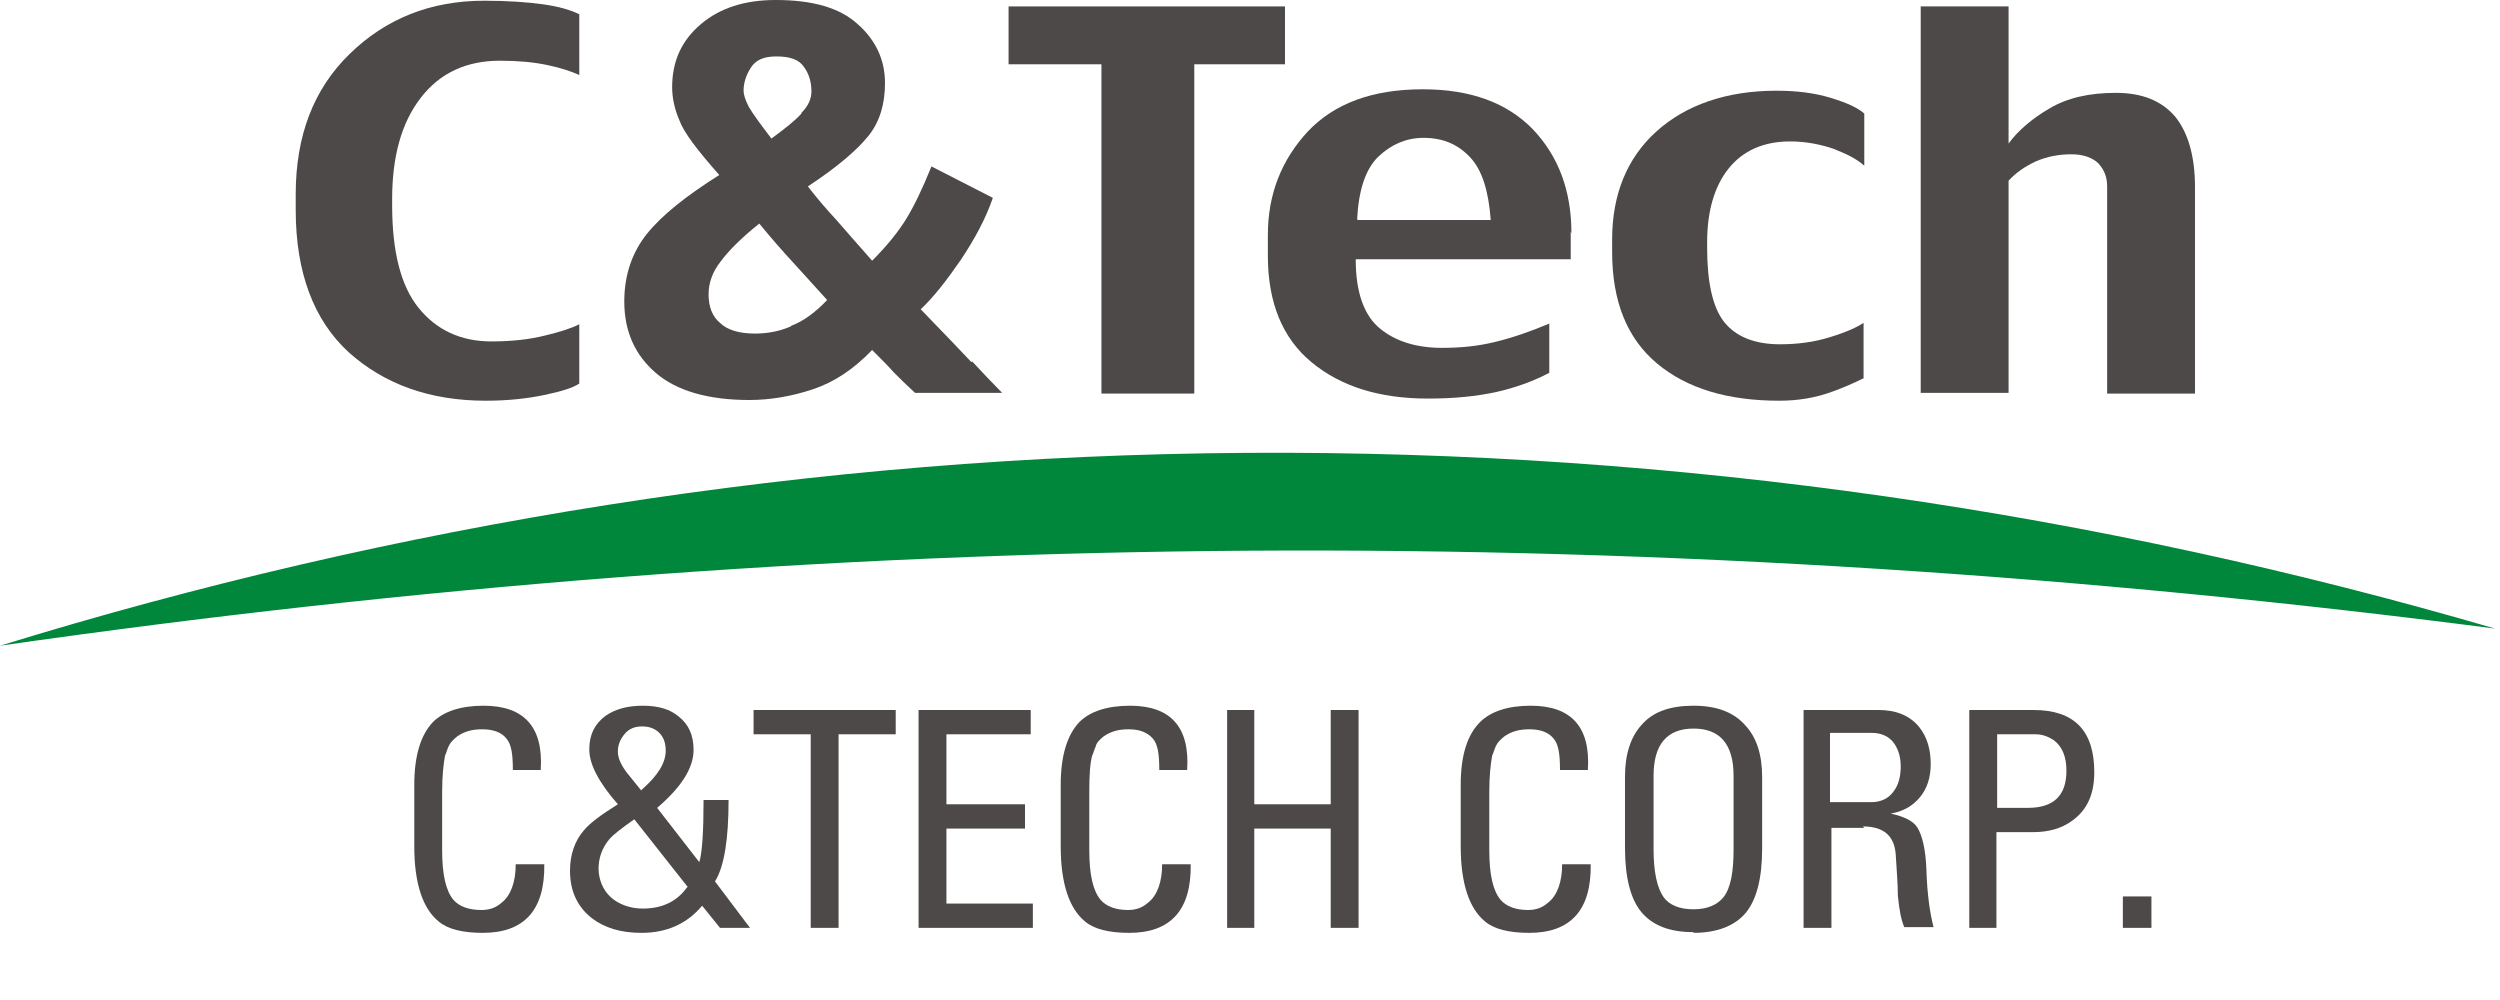 <svg viewBox="0 0 35 14" fill="none" xmlns="http://www.w3.org/2000/svg">
<path d="M7.58 10.78H7.18C7.18 10.56 7.16 10.42 7.09 10.34C7.02 10.25 6.9 10.21 6.75 10.21C6.61 10.21 6.5 10.24 6.4 10.31C6.34 10.36 6.3 10.4 6.28 10.45C6.26 10.49 6.25 10.54 6.23 10.58C6.21 10.69 6.19 10.86 6.19 11.08V11.9C6.19 12.24 6.24 12.47 6.35 12.6C6.43 12.69 6.56 12.74 6.74 12.74C6.85 12.74 6.94 12.71 7.02 12.64C7.15 12.54 7.22 12.35 7.22 12.1H7.62C7.63 12.74 7.34 13.06 6.76 13.06C6.48 13.06 6.27 13.01 6.14 12.9C5.92 12.72 5.8 12.37 5.8 11.85V10.99C5.8 10.58 5.89 10.29 6.06 10.11C6.21 9.96 6.45 9.88 6.77 9.88C7.34 9.88 7.61 10.18 7.57 10.78" fill="#4C4948"></path>
<path d="M10.08 12.99L9.83 12.68C9.62 12.93 9.34 13.06 8.98 13.06C8.69 13.06 8.46 12.99 8.28 12.85C8.08 12.69 7.98 12.47 7.98 12.19C7.98 11.96 8.05 11.77 8.17 11.63C8.25 11.53 8.41 11.41 8.65 11.26C8.38 10.95 8.25 10.7 8.25 10.49C8.25 10.28 8.33 10.13 8.48 10.02C8.61 9.93 8.78 9.88 9 9.88C9.22 9.88 9.38 9.93 9.5 10.03C9.64 10.14 9.71 10.29 9.71 10.5C9.71 10.75 9.54 11.02 9.2 11.31L9.79 12.07C9.83 11.94 9.85 11.65 9.85 11.2H10.2C10.2 11.75 10.14 12.13 10.01 12.34L10.5 12.99H10.06H10.08ZM9.63 12.42L8.88 11.47C8.71 11.59 8.59 11.68 8.53 11.75C8.43 11.87 8.38 12.01 8.38 12.16C8.38 12.31 8.44 12.46 8.55 12.56C8.66 12.66 8.82 12.72 9 12.72C9.27 12.72 9.48 12.62 9.62 12.42M8.98 11.06C9.21 10.86 9.32 10.68 9.32 10.51C9.32 10.4 9.29 10.32 9.23 10.26C9.17 10.2 9.09 10.17 8.99 10.17C8.89 10.17 8.81 10.2 8.75 10.27C8.69 10.34 8.65 10.42 8.65 10.52C8.65 10.61 8.69 10.7 8.77 10.81C8.84 10.9 8.91 10.98 8.98 11.07" fill="#4C4948"></path>
<path d="M10.55 9.94H12.54V10.28H11.74V12.99H11.35V10.28H10.55V9.94Z" fill="#4C4948"></path>
<path d="M14.46 12.99H12.86V9.94H14.43V10.28H13.25V11.26H14.35V11.6H13.25V12.65H14.46V12.99Z" fill="#4C4948"></path>
<path d="M16.63 10.78H16.23C16.23 10.56 16.21 10.42 16.14 10.34C16.06 10.25 15.95 10.21 15.8 10.21C15.66 10.21 15.55 10.24 15.45 10.31C15.39 10.36 15.35 10.4 15.34 10.45C15.32 10.49 15.31 10.54 15.29 10.58C15.26 10.69 15.25 10.86 15.25 11.08V11.9C15.25 12.24 15.3 12.47 15.41 12.6C15.49 12.69 15.62 12.74 15.79 12.74C15.9 12.74 15.99 12.71 16.07 12.64C16.2 12.54 16.27 12.35 16.27 12.1H16.67C16.68 12.74 16.39 13.06 15.81 13.06C15.53 13.06 15.32 13.01 15.19 12.9C14.97 12.72 14.85 12.37 14.85 11.85V10.99C14.85 10.58 14.94 10.29 15.11 10.11C15.26 9.96 15.5 9.88 15.82 9.88C16.39 9.88 16.66 10.18 16.62 10.78" fill="#4C4948"></path>
<path d="M17.56 12.99H17.18V9.94H17.56V11.26H18.63V9.94H19.02V12.99H18.63V11.6H17.56V12.99Z" fill="#4C4948"></path>
<path d="M22.24 10.78H21.84C21.84 10.56 21.82 10.42 21.75 10.34C21.68 10.25 21.56 10.21 21.41 10.21C21.27 10.21 21.16 10.24 21.06 10.31C21 10.36 20.96 10.4 20.94 10.45C20.92 10.49 20.91 10.54 20.89 10.58C20.87 10.69 20.85 10.86 20.85 11.08V11.9C20.85 12.24 20.9 12.47 21.01 12.6C21.09 12.69 21.22 12.74 21.39 12.74C21.5 12.74 21.59 12.71 21.67 12.64C21.8 12.54 21.87 12.35 21.87 12.1H22.27C22.28 12.74 21.99 13.06 21.41 13.06C21.13 13.06 20.92 13.01 20.79 12.9C20.57 12.72 20.45 12.37 20.45 11.85V10.99C20.45 10.58 20.54 10.29 20.72 10.11C20.87 9.96 21.11 9.88 21.43 9.88C22 9.88 22.27 10.18 22.23 10.78" fill="#4C4948"></path>
<path d="M23.71 13.05C23.38 13.05 23.14 12.96 22.98 12.77C22.83 12.59 22.75 12.29 22.75 11.87V10.87C22.75 10.56 22.83 10.31 22.99 10.14C23.15 9.96 23.39 9.88 23.71 9.88C24.03 9.88 24.27 9.97 24.43 10.15C24.59 10.32 24.67 10.56 24.67 10.88V11.88C24.67 12.3 24.59 12.6 24.44 12.78C24.29 12.96 24.04 13.06 23.71 13.06M23.71 12.73C23.9 12.73 24.04 12.67 24.13 12.56C24.23 12.43 24.27 12.21 24.27 11.89V10.86C24.27 10.42 24.08 10.2 23.71 10.2C23.34 10.2 23.15 10.42 23.15 10.86V11.89C23.15 12.21 23.2 12.43 23.29 12.56C23.37 12.67 23.51 12.73 23.71 12.73Z" fill="#4C4948"></path>
<path d="M26.1 11.59H25.64V12.99H25.25V9.94H26.3C26.55 9.94 26.74 10.02 26.87 10.18C26.98 10.32 27.03 10.49 27.03 10.7C27.03 10.88 26.98 11.04 26.88 11.16C26.78 11.28 26.65 11.36 26.47 11.39C26.65 11.43 26.78 11.49 26.84 11.58C26.91 11.69 26.96 11.89 26.97 12.18C26.98 12.52 27.02 12.79 27.07 12.98H26.66C26.62 12.89 26.59 12.75 26.57 12.54C26.57 12.35 26.55 12.16 26.54 11.96C26.52 11.7 26.37 11.57 26.08 11.57M25.62 10.26V11.23H26.2C26.33 11.23 26.44 11.18 26.51 11.08C26.58 10.99 26.61 10.87 26.61 10.73C26.61 10.6 26.58 10.5 26.52 10.41C26.45 10.31 26.34 10.26 26.2 10.26H25.61H25.62Z" fill="#4C4948"></path>
<path d="M27.96 12.99H27.57V9.94H28.47C29.04 9.94 29.32 10.23 29.32 10.81C29.32 11.12 29.22 11.34 29.01 11.49C28.86 11.6 28.68 11.65 28.46 11.65H27.95V12.99H27.96ZM27.96 10.28V11.31H28.39C28.75 11.31 28.93 11.14 28.93 10.79C28.93 10.59 28.87 10.45 28.75 10.36C28.67 10.31 28.59 10.28 28.5 10.28H27.97H27.96Z" fill="#4C4948"></path>
<path d="M30.12 12.55H29.72V12.99H30.12V12.55Z" fill="#4C4948"></path>
<path d="M8.11 5.37C8.02 5.43 7.86 5.48 7.62 5.53C7.38 5.58 7.11 5.61 6.8 5.61C6.02 5.61 5.38 5.38 4.88 4.93C4.39 4.48 4.14 3.81 4.14 2.94V2.72C4.14 1.9 4.39 1.25 4.89 0.76C5.4 0.26 6.03 0.01 6.78 0.01C7.11 0.01 7.38 0.03 7.6 0.06C7.82 0.09 7.99 0.14 8.11 0.2V1.05C8 1 7.85 0.95 7.66 0.91C7.47 0.87 7.25 0.85 7 0.85C6.53 0.85 6.16 1.02 5.89 1.37C5.62 1.72 5.49 2.19 5.49 2.79V2.87C5.49 3.52 5.61 4 5.86 4.31C6.11 4.62 6.45 4.78 6.88 4.78C7.17 4.78 7.42 4.75 7.62 4.7C7.83 4.65 7.99 4.6 8.11 4.54V5.38V5.37Z" fill="#4C4948"></path>
<path d="M11.22 1.59C11.13 1.69 10.99 1.8 10.8 1.94C10.64 1.73 10.53 1.58 10.48 1.49C10.43 1.39 10.41 1.32 10.41 1.27C10.41 1.17 10.44 1.06 10.51 0.95C10.58 0.84 10.69 0.79 10.87 0.79C11.05 0.79 11.18 0.83 11.25 0.93C11.32 1.02 11.36 1.14 11.36 1.28C11.36 1.39 11.31 1.49 11.22 1.58M13.6 5.07C13.45 4.91 13.21 4.66 12.89 4.33C13.07 4.16 13.25 3.93 13.45 3.64C13.65 3.34 13.8 3.06 13.9 2.77L13.04 2.33C12.92 2.63 12.8 2.88 12.69 3.06C12.58 3.24 12.42 3.44 12.21 3.65C12 3.41 11.83 3.22 11.71 3.08C11.58 2.94 11.45 2.79 11.31 2.61C11.72 2.34 12 2.1 12.16 1.9C12.32 1.7 12.39 1.45 12.39 1.16C12.39 0.84 12.26 0.56 12.01 0.34C11.76 0.11 11.38 0 10.86 0C10.43 0 10.08 0.11 9.81 0.34C9.54 0.57 9.41 0.86 9.41 1.22C9.41 1.36 9.44 1.52 9.51 1.68C9.57 1.85 9.76 2.1 10.07 2.45C9.61 2.74 9.27 3.01 9.06 3.27C8.85 3.53 8.74 3.85 8.74 4.22C8.74 4.64 8.89 4.97 9.18 5.22C9.47 5.47 9.91 5.6 10.49 5.6C10.78 5.6 11.08 5.55 11.38 5.45C11.68 5.35 11.95 5.17 12.21 4.9C12.34 5.03 12.44 5.13 12.51 5.21C12.59 5.29 12.69 5.39 12.81 5.5H14.03C13.9 5.37 13.76 5.22 13.61 5.06M11.07 4.57C10.91 4.64 10.74 4.67 10.57 4.67C10.35 4.67 10.18 4.62 10.08 4.52C9.97 4.43 9.92 4.29 9.92 4.12C9.92 3.97 9.97 3.81 10.09 3.66C10.2 3.51 10.38 3.33 10.63 3.13C10.81 3.35 10.97 3.53 11.09 3.66C11.21 3.79 11.37 3.97 11.58 4.2C11.41 4.38 11.24 4.5 11.08 4.56" fill="#4C4948"></path>
<path d="M17.99 0.9H16.72V5.51H15.42V0.9H14.12V0.09H17.99V0.9Z" fill="#4C4948"></path>
<path d="M19 3.07C19.02 2.66 19.12 2.36 19.3 2.19C19.48 2.02 19.69 1.93 19.93 1.93C20.2 1.93 20.41 2.02 20.58 2.2C20.75 2.38 20.84 2.67 20.87 3.08H19.01L19 3.07ZM22 3.27C22 2.67 21.82 2.19 21.46 1.81C21.1 1.44 20.59 1.25 19.92 1.25C19.21 1.25 18.68 1.45 18.31 1.84C17.94 2.24 17.75 2.72 17.75 3.29V3.58C17.75 4.23 17.95 4.73 18.36 5.07C18.77 5.41 19.31 5.58 19.99 5.58C20.35 5.58 20.66 5.55 20.94 5.49C21.21 5.43 21.46 5.34 21.69 5.22V4.53C21.43 4.64 21.17 4.73 20.92 4.79C20.67 4.85 20.43 4.87 20.19 4.87C19.83 4.87 19.54 4.78 19.32 4.6C19.1 4.42 18.98 4.1 18.98 3.63H21.99V3.24L22 3.27Z" fill="#4C4948"></path>
<path d="M26.1 5.29C26.1 5.29 25.91 5.39 25.66 5.48C25.42 5.57 25.17 5.61 24.91 5.61C24.19 5.61 23.62 5.44 23.2 5.09C22.78 4.74 22.57 4.22 22.57 3.53V3.35C22.57 2.72 22.78 2.21 23.19 1.84C23.6 1.47 24.17 1.27 24.87 1.27C25.15 1.27 25.4 1.3 25.63 1.37C25.86 1.44 26.01 1.51 26.1 1.59V2.32C25.99 2.22 25.84 2.15 25.66 2.08C25.48 2.02 25.28 1.98 25.06 1.98C24.69 1.98 24.4 2.11 24.2 2.36C24 2.61 23.9 2.96 23.9 3.39V3.47C23.9 3.96 23.98 4.31 24.14 4.51C24.3 4.71 24.56 4.82 24.92 4.82C25.16 4.82 25.4 4.79 25.62 4.72C25.85 4.65 26 4.58 26.09 4.52V5.3L26.1 5.29Z" fill="#4C4948"></path>
<path d="M30.73 5.51H29.5V2.61C29.5 2.48 29.46 2.38 29.38 2.29C29.3 2.21 29.17 2.16 29 2.16C28.83 2.16 28.66 2.19 28.5 2.26C28.35 2.33 28.22 2.42 28.12 2.53V5.5H26.89V0.09H28.12V2.01C28.25 1.83 28.45 1.66 28.69 1.52C28.94 1.37 29.25 1.3 29.62 1.3C29.99 1.3 30.26 1.41 30.45 1.63C30.63 1.85 30.73 2.18 30.73 2.62V5.52V5.51Z" fill="#4C4948"></path>
<path d="M17.45 7.71C23.38 7.67 29.22 8.06 34.93 8.8C29.38 7.18 23.52 6.3 17.44 6.34C11.37 6.38 5.52 7.34 0 9.04C5.71 8.22 11.52 7.75 17.45 7.71Z" fill="#00873C"></path>
</svg>
